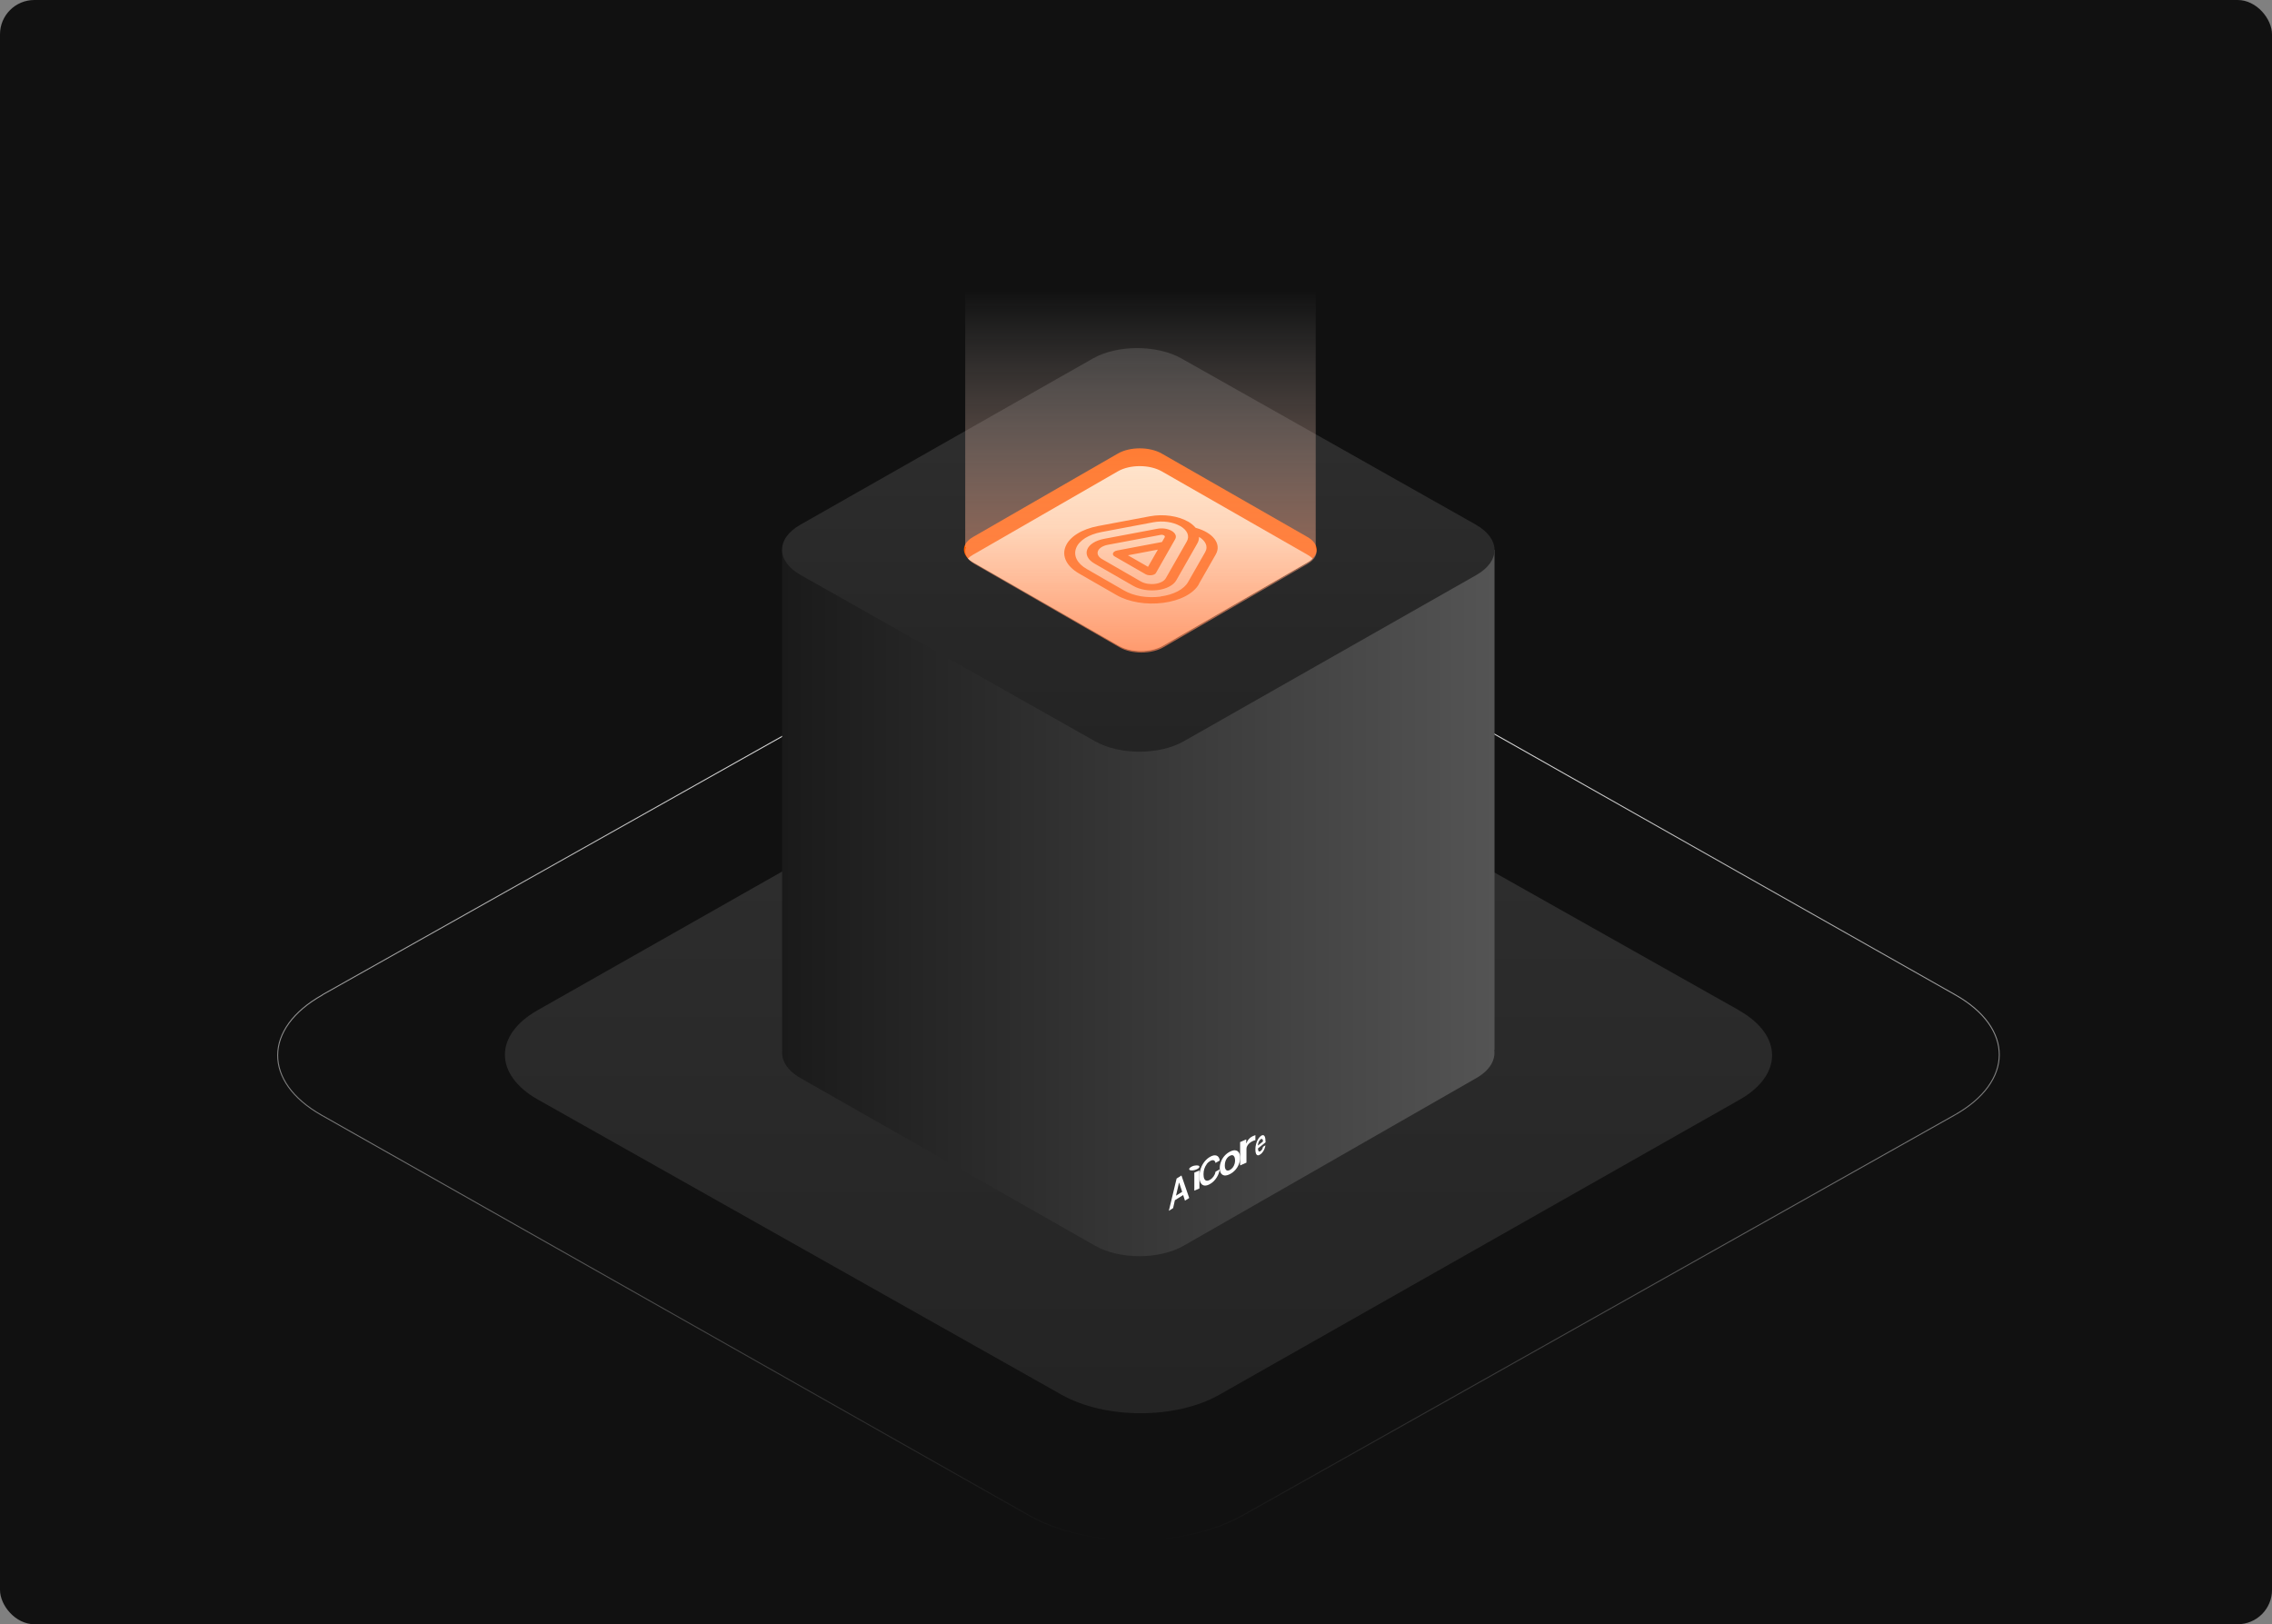 <svg width="463" height="331" viewBox="0 0 463 331" fill="none" xmlns="http://www.w3.org/2000/svg">
<rect x="0" y="0" width="463" height="331" fill="#808080" stroke="none"/>
<rect width="463" height="331" rx="7" fill="#111111"/>
<path d="M65.722 202.713V202.747L65.671 202.776C59.629 206.177 56.614 210.608 56.588 215.018C56.562 219.427 59.524 223.858 65.532 227.258L209.651 308.798L209.651 308.798C215.64 312.197 223.522 313.9 231.422 313.9C239.322 313.9 247.23 312.197 253.272 308.797L398.337 227.224C404.38 223.823 407.394 219.392 407.42 214.982C407.446 210.573 404.484 206.142 398.477 202.742L254.358 121.202L254.357 121.202C248.368 117.803 240.487 116.1 232.587 116.1C224.686 116.1 216.779 117.803 210.737 121.203L210.688 121.116L210.737 121.203L65.722 202.713Z" stroke="url(#paint0_linear_1050_12068)" stroke-width="0.2"/>
<path d="M354.406 205.922C363.322 210.951 363.374 219.074 354.509 224.103L248.49 284.228C239.651 289.257 225.245 289.257 216.329 284.228L109.614 224.078C100.698 219.049 100.646 210.926 109.511 205.897L215.53 145.772C224.369 140.743 238.775 140.743 247.691 145.772L354.406 205.897V205.922Z" fill="url(#paint1_linear_1050_12068)"/>
<path d="M304.551 112.062H159.375V213.966H159.418C159.143 216.022 160.375 218.136 163.142 219.707L223.146 253.856C228.159 256.712 236.245 256.712 241.229 253.856L300.841 219.707C303.594 218.136 304.797 216.022 304.507 213.966H304.565V112.062H304.551Z" fill="url(#paint2_linear_1050_12068)"/>
<path d="M300.787 106.948C305.8 109.781 305.829 114.357 300.845 117.19L241.236 151.062C236.266 153.895 228.167 153.895 223.153 151.062L163.153 117.176C158.14 114.343 158.111 109.767 163.095 106.934L222.704 73.062C227.674 70.229 235.773 70.229 240.787 73.062L300.787 106.934V106.948Z" fill="url(#paint3_linear_1050_12068)"/>
<path d="M239.775 240.181L238.194 246.748L239.059 246.205L239.424 244.593L241.113 243.538L241.478 244.681L242.343 244.139L240.762 239.551L239.762 240.181H239.775ZM239.654 243.655L240.262 241.031H240.302L240.91 242.878L239.667 243.655H239.654Z" fill="white"/>
<path d="M243.385 242.636L244.422 242.198V238.523L243.385 238.962V242.636Z" fill="white"/>
<path d="M243.381 237.538C243.106 237.601 242.862 237.713 242.649 237.85C242.435 237.988 242.344 238.112 242.344 238.25C242.344 238.387 242.435 238.462 242.649 238.499C242.862 238.537 243.106 238.524 243.381 238.462C243.655 238.399 243.899 238.287 244.113 238.162C244.326 238.025 244.418 237.888 244.418 237.763C244.418 237.638 244.326 237.551 244.113 237.513C243.899 237.476 243.655 237.488 243.381 237.551V237.538Z" fill="white"/>
<path d="M245.896 237.23C246.095 236.976 246.323 236.764 246.578 236.622C246.72 236.537 246.862 236.481 246.976 236.452C247.104 236.424 247.218 236.424 247.317 236.452C247.417 236.481 247.502 236.537 247.559 236.636C247.63 236.721 247.672 236.834 247.701 236.99L248.567 236.495C248.539 236.212 248.454 235.986 248.34 235.83C248.226 235.66 248.084 235.547 247.9 235.49C247.729 235.434 247.516 235.42 247.303 235.462C247.076 235.505 246.834 235.604 246.578 235.759C246.166 236 245.797 236.311 245.47 236.721C245.143 237.131 244.888 237.584 244.703 238.107C244.518 238.631 244.419 239.183 244.419 239.763C244.419 240.342 244.518 240.781 244.703 241.092C244.888 241.403 245.143 241.573 245.47 241.601C245.797 241.63 246.166 241.531 246.578 241.29C246.862 241.135 247.118 240.937 247.345 240.71C247.573 240.484 247.772 240.229 247.942 239.961C248.113 239.692 248.255 239.409 248.354 239.126C248.468 238.843 248.525 238.56 248.567 238.291L247.701 238.786C247.672 238.956 247.63 239.126 247.559 239.296C247.488 239.451 247.402 239.607 247.303 239.748C247.203 239.89 247.09 240.017 246.976 240.13C246.848 240.243 246.72 240.342 246.578 240.427C246.323 240.569 246.095 240.64 245.896 240.611C245.698 240.583 245.541 240.456 245.428 240.243C245.314 240.031 245.257 239.706 245.257 239.296C245.257 238.885 245.314 238.518 245.428 238.178C245.541 237.839 245.698 237.527 245.896 237.273V237.23Z" fill="white"/>
<path d="M251.741 234.416C251.427 234.385 251.061 234.478 250.643 234.694C250.224 234.91 249.858 235.188 249.544 235.544C249.231 235.899 248.987 236.285 248.83 236.718C248.656 237.15 248.568 237.583 248.568 238.046C248.568 238.494 248.656 238.85 248.83 239.112C249.004 239.36 249.248 239.514 249.544 239.545C249.841 239.576 250.224 239.483 250.643 239.267C251.061 239.051 251.427 238.772 251.741 238.417C252.054 238.062 252.298 237.676 252.455 237.259C252.629 236.826 252.717 236.393 252.717 235.93C252.717 235.482 252.629 235.127 252.455 234.864C252.281 234.601 252.054 234.462 251.741 234.431V234.416ZM251.566 237.228C251.497 237.49 251.375 237.722 251.218 237.923C251.061 238.124 250.869 238.294 250.643 238.417C250.416 238.541 250.207 238.572 250.05 238.525C249.893 238.479 249.788 238.355 249.701 238.185C249.632 238 249.597 237.784 249.597 237.521C249.597 237.259 249.632 236.98 249.701 236.733C249.771 236.471 249.893 236.239 250.05 236.023C250.207 235.806 250.398 235.652 250.643 235.528C250.887 235.405 251.061 235.374 251.218 235.436C251.375 235.482 251.479 235.606 251.566 235.791C251.636 235.976 251.688 236.193 251.688 236.471C251.688 236.749 251.653 236.996 251.566 237.259V237.228Z" fill="white"/>
<path d="M255.369 231.495C255.062 231.628 254.777 231.828 254.536 232.095C254.295 232.345 254.12 232.629 254.032 232.962H253.967V232.195L252.718 232.745V237.497L254.01 236.93V234.129C254.01 233.929 254.054 233.729 254.164 233.529C254.273 233.329 254.427 233.145 254.602 232.979C254.799 232.812 254.996 232.679 255.237 232.562C255.347 232.512 255.457 232.479 255.566 232.428C255.676 232.395 255.763 232.362 255.829 232.362V231.328C255.829 231.328 255.698 231.361 255.61 231.411C255.522 231.445 255.435 231.478 255.369 231.512V231.495Z" fill="white"/>
<path d="M257.883 232.52C257.883 232.209 257.856 231.961 257.802 231.787C257.749 231.601 257.678 231.476 257.58 231.402C257.491 231.327 257.375 231.315 257.259 231.34C257.135 231.365 257.01 231.439 256.877 231.551C256.663 231.725 256.485 231.948 256.325 232.234C256.164 232.52 256.049 232.83 255.96 233.178C255.871 233.526 255.826 233.874 255.826 234.247C255.826 234.619 255.871 234.905 255.96 235.104C256.049 235.303 256.173 235.414 256.334 235.439C256.494 235.452 256.69 235.377 256.912 235.203C257.081 235.067 257.233 234.905 257.366 234.706C257.5 234.52 257.607 234.309 257.696 234.085C257.785 233.862 257.838 233.638 257.874 233.402L257.384 233.712C257.357 233.837 257.331 233.949 257.286 234.048C257.242 234.147 257.188 234.247 257.126 234.334C257.064 234.421 256.992 234.495 256.921 234.545C256.805 234.632 256.707 234.681 256.627 234.669C256.547 234.669 256.476 234.595 256.432 234.495C256.387 234.383 256.36 234.234 256.36 234.035L257.9 232.793V232.532L257.883 232.52ZM256.342 233.452C256.342 233.315 256.369 233.166 256.405 233.017C256.449 232.843 256.512 232.694 256.592 232.545C256.672 232.396 256.77 232.284 256.877 232.197C256.975 232.122 257.064 232.085 257.135 232.098C257.215 232.098 257.268 232.16 257.313 232.247C257.357 232.334 257.375 232.458 257.375 232.619L256.334 233.452H256.342Z" fill="white"/>
<path d="M267.495 113.821C267.226 114.1 266.896 114.354 266.48 114.585L236.962 131.594C234.502 133.014 230.488 133.014 228.004 131.594L198.303 114.585C197.887 114.342 197.532 114.088 197.263 113.796C195.892 112.413 196.235 110.618 198.278 109.441L227.796 92.432C230.256 91.012 234.27 91.012 236.754 92.432L266.455 109.441C268.523 110.63 268.878 112.425 267.495 113.808V113.821Z" fill="#FF5D00"/>
<path d="M267.494 113.842C267.225 114.121 266.895 114.376 266.479 114.607L236.961 131.616C234.501 133.035 230.487 133.035 228.003 131.616L198.302 114.607C197.886 114.364 197.531 114.109 197.262 113.818C197.531 113.539 197.874 113.284 198.277 113.054L227.795 96.057C230.255 94.637 234.269 94.637 236.753 96.057L266.454 113.054C266.87 113.296 267.225 113.551 267.494 113.842V113.842Z" fill="url(#paint4_linear_1050_12068)"/>
<path d="M244.302 119.025L247.765 112.967C248.98 110.834 247.194 108.52 243.658 107.563C243.281 107.114 242.758 106.678 242.139 106.302H242.126C240.061 105.127 237.083 104.703 234.337 105.212L223.777 107.199C220.423 107.841 217.944 109.392 217.142 111.379C216.34 113.366 217.372 115.414 219.9 116.88L227.507 121.254C230.023 122.708 233.596 123.302 237.047 122.853C240.498 122.405 243.232 120.963 244.326 119.037L244.302 119.025ZM236.5 121.581C233.814 121.933 231.032 121.472 229.063 120.333L221.468 115.959C219.499 114.832 218.697 113.233 219.305 111.682C219.912 110.131 221.857 108.92 224.481 108.423L235.017 106.436C236.974 106.072 239.028 106.363 240.498 107.199H240.51C241.981 108.047 242.491 109.247 241.835 110.374L237.569 117.849C237.229 118.431 236.415 118.855 235.382 118.988C234.349 119.122 233.28 118.94 232.526 118.516L224.579 113.936C223.825 113.5 223.509 112.882 223.752 112.288C223.995 111.694 224.737 111.222 225.745 111.028L236.512 109.004C236.852 108.932 237.108 109.053 237.193 109.101C237.278 109.15 237.46 109.283 237.351 109.489L236.792 110.458L231.505 111.452L227.678 112.179C227.094 112.288 226.888 112.567 226.827 112.712C226.766 112.857 226.717 113.16 227.179 113.415L233.438 117.013C233.887 117.268 234.398 117.256 234.665 117.219C234.92 117.183 235.406 117.086 235.589 116.723L239.477 109.889C239.83 109.295 239.538 108.629 238.76 108.181C237.983 107.732 236.84 107.563 235.795 107.769L225.016 109.804C223.266 110.131 221.966 110.943 221.565 111.973C221.164 113.003 221.699 114.069 223.011 114.832L230.971 119.412C232.283 120.164 234.142 120.479 235.929 120.248C237.715 120.018 239.137 119.267 239.708 118.261L243.974 110.786C244.241 110.337 244.35 109.877 244.35 109.416C245.614 110.18 246.282 111.319 245.59 112.53L242.126 118.589C241.288 120.103 239.161 121.206 236.476 121.557L236.5 121.581ZM232.235 112.712L235.953 112.009L233.948 115.511L229.853 113.16L232.235 112.712V112.712Z" fill="#FF5D00"/>
<g style="mix-blend-mode:overlay">
<path d="M268.123 111.484V30H196.698V111.484H196.88C196.382 112.68 196.941 113.986 198.556 114.917L228.154 131.924C230.619 133.338 234.615 133.338 237.068 131.924L266.471 114.917C268.086 113.986 268.621 112.668 268.111 111.484H268.123Z" fill="url(#paint5_linear_1050_12068)"/>
</g>
<defs>
<linearGradient id="paint0_linear_1050_12068" x1="232.004" y1="116" x2="232.004" y2="314" gradientUnits="userSpaceOnUse">
<stop stop-color="white"/>
<stop offset="1" stop-color="white" stop-opacity="0"/>
</linearGradient>
<linearGradient id="paint1_linear_1050_12068" x1="232.01" y1="142" x2="232.01" y2="379.56" gradientUnits="userSpaceOnUse">
<stop stop-color="#303030"/>
<stop offset="1" stop-color="#1C1C1C"/>
</linearGradient>
<linearGradient id="paint2_linear_1050_12068" x1="159.375" y1="151.162" x2="304.555" y2="151.162" gradientUnits="userSpaceOnUse">
<stop stop-color="#1A1A1A"/>
<stop offset="1" stop-color="#545454"/>
</linearGradient>
<linearGradient id="paint3_linear_1050_12068" x1="231.97" y1="70.938" x2="231.97" y2="204.767" gradientUnits="userSpaceOnUse">
<stop stop-color="#303030"/>
<stop offset="1" stop-color="#1C1C1C"/>
</linearGradient>
<linearGradient id="paint4_linear_1050_12068" x1="232.384" y1="107.473" x2="232.384" y2="194.46" gradientUnits="userSpaceOnUse">
<stop stop-color="#FFF2D8"/>
<stop offset="1" stop-color="#FF4800"/>
</linearGradient>
<linearGradient id="paint5_linear_1050_12068" x1="232.502" y1="171.391" x2="232.502" y2="59.156" gradientUnits="userSpaceOnUse">
<stop stop-color="#FF4800"/>
<stop offset="1" stop-color="white" stop-opacity="0"/>
</linearGradient>
</defs>
</svg>
